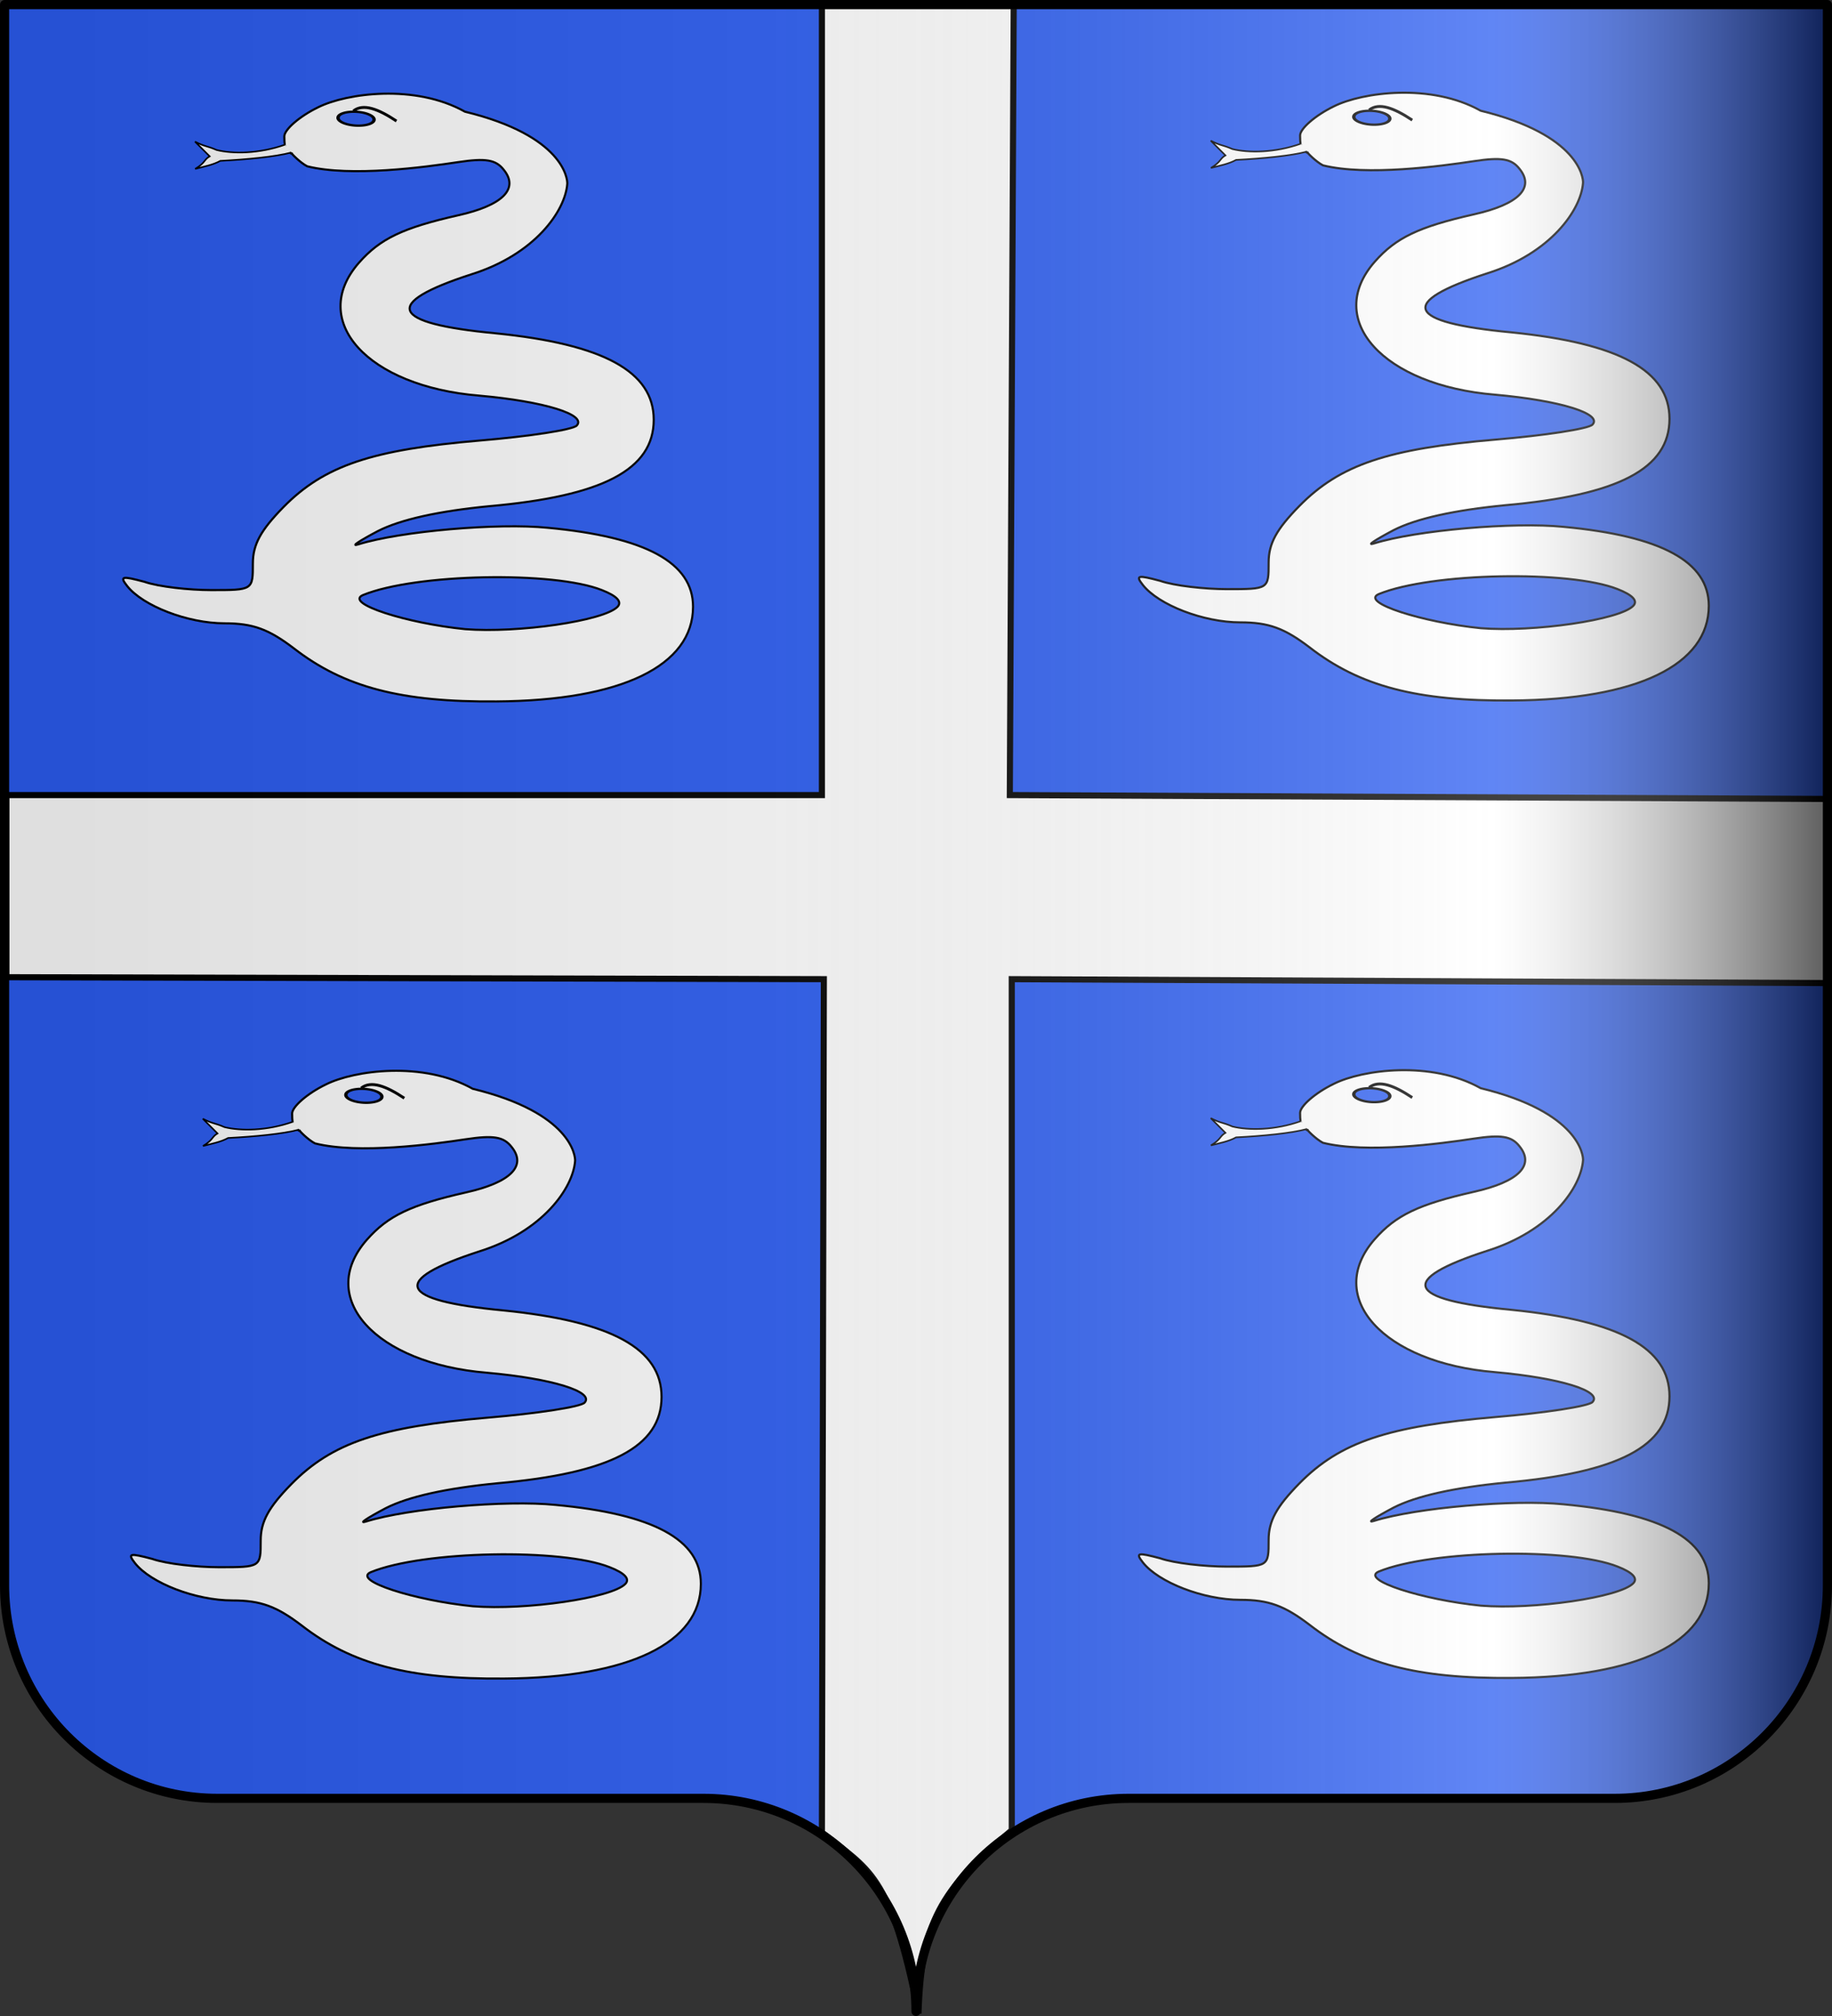 <?xml version="1.0" encoding="UTF-8" standalone="no"?>
<svg
   xmlns:dc="http://purl.org/dc/elements/1.1/"
   xmlns:cc="http://web.resource.org/cc/"
   xmlns:rdf="http://www.w3.org/1999/02/22-rdf-syntax-ns#"
   xmlns:svg="http://www.w3.org/2000/svg"
   xmlns="http://www.w3.org/2000/svg"
   xmlns:xlink="http://www.w3.org/1999/xlink"
   xmlns:sodipodi="http://sodipodi.sourceforge.net/DTD/sodipodi-0.dtd"
   xmlns:inkscape="http://www.inkscape.org/namespaces/inkscape"
   height="660"
   width="600"
   version="1.0"
   id="svg2"
   sodipodi:version="0.32"
   inkscape:version="0.45.1"
   sodipodi:docname="CoA_fr_Martinique.svg"
   sodipodi:docbase="E:\N (E)"
   inkscape:output_extension="org.inkscape.output.svg.inkscape">
  <rect width="100%" height="100%" fill="#333333" stroke="none"/>
  <sodipodi:namedview
     inkscape:window-height="746"
     inkscape:window-width="1024"
     inkscape:pageshadow="2"
     inkscape:pageopacity="0.0"
     guidetolerance="10.0"
     gridtolerance="10.0"
     objecttolerance="10.0"
     borderopacity="1.0"
     bordercolor="#666666"
     pagecolor="#ffffff"
     id="base"
     showgrid="true"
     height="660px"
     inkscape:zoom="0.41666667"
     inkscape:cx="141.88598"
     inkscape:cy="380.12431"
     inkscape:window-x="9"
     inkscape:window-y="-16"
     inkscape:current-layer="layer3" />
  <desc
     id="desc4">Flag of Canton of Valais (Wallis)</desc>
  <defs
     id="defs6">
    <linearGradient
       id="linearGradient2893">
      <stop
         id="stop3188"
         offset="0"
         style="stop-color:#000000;stop-opacity:0.632;" />
      <stop
         id="stop2897"
         offset="0.19"
         style="stop-color:white;stop-opacity:0.251;" />
      <stop
         style="stop-color:#6b6b6b;stop-opacity:0.125;"
         offset="0.6"
         id="stop2901" />
      <stop
         style="stop-color:black;stop-opacity:0.125;"
         offset="1"
         id="stop2899" />
    </linearGradient>
    <radialGradient
       inkscape:collect="always"
       xlink:href="#linearGradient2893"
       id="radialGradient2883"
       cx="203.198"
       cy="218.01"
       fx="203.198"
       fy="218.01"
       r="300"
       gradientTransform="matrix(1.36,0,0,1.355,-79.528,-87.645)"
       gradientUnits="userSpaceOnUse" />
    <linearGradient
       id="linearGradient2955">
      <stop
         style="stop-color:white;stop-opacity:0;"
         offset="0"
         id="stop2965" />
      <stop
         style="stop-color:black;stop-opacity:0.646;"
         offset="1"
         id="stop2959" />
    </linearGradient>
    <radialGradient
       inkscape:collect="always"
       xlink:href="#linearGradient2955"
       id="radialGradient2961"
       cx="225.524"
       cy="218.901"
       fx="225.524"
       fy="218.901"
       r="300"
       gradientTransform="matrix(-4.167939e-4,2.183,-1.884,-3.599562e-4,615.597,-289.121)"
       gradientUnits="userSpaceOnUse" />
    <polygon
       id="star"
       transform="scale(53,53)"
       points="0,-1 0.588,0.809 -0.951,-0.309 0.951,-0.309 -0.588,0.809 0,-1 " />
    <clipPath
       id="clip">
      <path
         d="M 0,-200 L 0,600 L 300,600 L 300,-200 L 0,-200 z "
         id="path10" />
    </clipPath>
    <radialGradient
       inkscape:collect="always"
       xlink:href="#linearGradient2955"
       id="radialGradient1911"
       gradientUnits="userSpaceOnUse"
       gradientTransform="matrix(-4.167939e-4,2.183,-1.884,-3.599562e-4,1395.597,-309.121)"
       cx="225.524"
       cy="218.901"
       fx="225.524"
       fy="218.901"
       r="300" />
    <radialGradient
       inkscape:collect="always"
       xlink:href="#linearGradient2955"
       id="radialGradient2928"
       cx="-483.508"
       cy="153.928"
       fx="-483.508"
       fy="153.928"
       r="300"
       gradientTransform="matrix(0,2.342,-2.291,0,562.913,1323.77)"
       gradientUnits="userSpaceOnUse" />
    <linearGradient
       inkscape:collect="always"
       xlink:href="#linearGradient2893"
       id="linearGradient3186"
       x1="598.5"
       y1="445.2"
       x2="22.5"
       y2="445.2"
       gradientUnits="userSpaceOnUse" />
  </defs>
  <g
     inkscape:groupmode="layer"
     id="layer1"
     inkscape:label="Fond écu"
     sodipodi:insensitive="true">
    <path
       id="path2014"
       style="fill:#2b5df2;fill-opacity:1;fill-rule:nonzero;stroke:none;stroke-width:5;stroke-linecap:round;stroke-linejoin:round;stroke-miterlimit:4;stroke-dashoffset:0;stroke-opacity:1"
       d="M 300,658.499 C 300,619.995 331.203,588.746 369.65,588.746 C 408.097,588.746 490.403,588.746 528.85,588.746 C 567.297,588.746 598.5,557.496 598.5,518.992 L 598.5,1.5 L 1.5,1.5 L 1.5,518.992 C 1.5,557.496 32.703,588.746 71.15,588.746 C 109.597,588.746 191.903,588.746 230.35,588.746 C 268.797,588.746 300,619.995 300,658.499 z "
       sodipodi:nodetypes="cssccccssc" />
  </g>
  <g
     inkscape:groupmode="layer"
     id="layer2"
     inkscape:label="Meubles"
     sodipodi:insensitive="true">
    <path
       sodipodi:nodetypes="ccccccccccccccccccccccc"
       id="path3383"
       d="M -203.162,212.55 C -194.832,203.155 -178.801,197.313 -155.687,203.626 C -138.769,206.087 -123.049,209.277 -124.456,222.894 C -123.604,236.197 -150.274,237.735 -166.232,244.311 C -167.325,246.096 -171.961,247.881 -161.835,249.665 C -121.759,251.955 -100.561,257.65 -101.156,267.513 C -100.738,269.067 -100.642,273.462 -102.468,276.437 C -109.799,288.572 -174.584,286.03 -182.498,295.704 C -123.791,289.74 -107.244,294.284 -102.468,296.069 C -76.472,303.624 -99.61,327.926 -122.706,328.194 C -119.712,328.333 -146.785,330.399 -160.085,328.194 C -179.232,326.677 -193.164,319.493 -201.413,312.132 C -220.13,313.482 -229.108,310.879 -238.792,308.562 C -221.306,309.115 -211.892,306.391 -203.611,303.208 C -204.144,285.523 -190.853,279.059 -172.829,276.437 L -124.456,272.867 C -118.131,272.681 -115.225,268.536 -122.257,266.457 C -195.637,263.234 -195.578,245.703 -184.271,239.686 C -173.505,236.722 -144.653,227.432 -139.847,224.679 C -131.184,220.394 -139.689,217.151 -144.244,217.54 L -155.238,217.54 C -179.179,220.712 -193.937,220.157 -199.214,215.755 L -203.162,212.55 z "
       style="fill:#ffffff;fill-opacity:1;fill-rule:evenodd;stroke:#000000;stroke-width:1.981px;stroke-linecap:butt;stroke-linejoin:miter;stroke-opacity:1" />
    <path
       style="fill:#2b5df2;fill-opacity:1;fill-rule:evenodd;stroke:#000000;stroke-width:1.981px;stroke-linecap:butt;stroke-linejoin:miter;stroke-opacity:1"
       d="M -182.05,308.366 C -188.923,297.666 -104.003,297.275 -106.463,308.366 C -104.953,321.984 -176.063,320.99 -182.05,308.366 z "
       id="path3385"
       sodipodi:nodetypes="ccc" />
    <path
       style="fill:#ffffff;fill-opacity:1;fill-rule:evenodd;stroke:#000000;stroke-width:1.368;stroke-linecap:butt;stroke-linejoin:miter;stroke-miterlimit:4;stroke-dasharray:none;stroke-opacity:1"
       d="M -202.447,213.197 C -222.106,219.905 -234.042,215.451 -232.062,216.718 C -214.499,221.685 -229.761,217.294 -230.998,222.64 C -216.061,218.722 -208.313,217.382 -202.447,213.197 z "
       id="path3387"
       sodipodi:nodetypes="cccc" />
    <g
       id="g3410">
      <path
         sodipodi:type="arc"
         style="fill:#2b5df2;fill-opacity:1;fill-rule:evenodd;stroke:#000000;stroke-width:1px;stroke-linecap:butt;stroke-linejoin:miter;stroke-opacity:1"
         id="path3389"
         sodipodi:cx="235.10832"
         sodipodi:cy="106.21926"
         sodipodi:rx="3.0947645"
         sodipodi:ry="1.6880534"
         d="M 238.203 106.219 A 3.095 1.688 0 1 1  232.014,106.219 A 3.095 1.688 0 1 1  238.203 106.219 z"
         transform="matrix(1.7,0.108,-0.133,1.106,-568.05,65.536)" />
      <path
         style="fill:none;fill-rule:evenodd;stroke:#000000;stroke-width:1.387;stroke-linecap:butt;stroke-linejoin:miter;stroke-miterlimit:4;stroke-dasharray:none;stroke-opacity:1"
         d="M -183.3,206.276 C -180.384,204.115 -175.999,205.691 -170.659,209.065"
         id="path3391"
         sodipodi:nodetypes="cc" />
    </g>
    <path
       sodipodi:nodetypes="cc"
       id="path3393"
       d="M -200.502,312.961 C -202.783,309.986 -203.669,306.656 -203.635,303.682"
       style="fill:none;fill-rule:evenodd;stroke:#000000;stroke-width:1.981px;stroke-linecap:butt;stroke-linejoin:miter;stroke-opacity:1" />
    <path
       sodipodi:nodetypes="cc"
       id="path3395"
       d="M -180.548,310.12 C -185.639,304.645 -189.353,299.879 -180.548,294.403"
       style="fill:none;fill-rule:evenodd;stroke:#000000;stroke-width:1.981px;stroke-linecap:butt;stroke-linejoin:miter;stroke-opacity:1" />
    <path
       sodipodi:nodetypes="csscscccscsccccsccsscssccsccccsccscccsccc"
       d="M -143.254,355.017 C -149.432,358.01 -154.324,362.362 -154.324,364.539 C -154.324,366.987 -150.689,367.037 -155.249,368.581 C -159.809,370.125 -171.467,372.563 -179.849,372.025 C -182.615,372.037 -189.266,370.127 -191.194,370.383 C -193.121,370.638 -182.467,375.233 -186.586,374.145 C -192.249,372.513 -195.496,371.912 -191.12,374.905 C -187.773,377.081 -180.39,377.181 -169.836,375.821 C -165.588,375.277 -154.923,372.573 -151.004,372.229 C -148.296,371.991 -148.505,374.196 -146.831,374.332 C -132.93,375.148 -108.244,374.604 -97.431,372.972 C -88.421,371.612 -85.075,372.156 -82.501,375.42 C -77.352,381.678 -82.758,387.118 -97.431,390.383 C -115.452,394.464 -122.917,398 -129.868,405.89 C -146.601,424.933 -127.036,446.424 -90.481,449.417 C -69.114,451.321 -55.213,455.674 -58.56,459.21 C -59.847,460.571 -74.005,462.747 -90.223,464.107 C -125.491,467.1 -141.195,472.269 -154.581,485.871 C -162.046,493.488 -164.621,498.113 -164.621,504.37 C -164.621,513.075 -164.621,513.075 -178.265,513.075 C -185.473,513.075 -195.512,511.987 -200.146,510.355 C -207.354,508.451 -208.384,508.451 -205.81,511.715 C -200.661,518.244 -185.987,523.957 -173.888,523.957 C -164.621,523.957 -159.472,525.861 -151.234,532.119 C -134.759,544.905 -115.966,549.801 -84.817,549.529 C -43.886,549.257 -20.46,537.831 -20.46,518.516 C -20.46,504.098 -35.906,495.664 -68.084,492.672 C -84.303,491.04 -116.224,493.76 -130.125,498.113 C -132.699,498.929 -129.868,497.025 -123.689,493.76 C -116.224,489.952 -103.867,487.231 -87.134,485.599 C -50.064,482.334 -33.331,473.629 -33.331,457.306 C -33.331,441.527 -49.807,432.55 -85.075,429.013 C -119.828,425.749 -122.402,419.22 -93.055,409.698 C -72.203,403.169 -61.649,393.375 -61.649,380.045 C -61.649,359.642 -72.203,352.841 -107.471,350.936 C -128.838,349.848 -133.987,350.392 -143.254,355.017 z M -50.322,513.075 C -45.431,514.98 -43.629,516.884 -45.173,518.516 C -49.549,523.141 -77.867,527.222 -95.115,525.861 C -114.164,523.957 -134.759,517.428 -128.581,514.708 C -111.333,507.634 -66.025,506.818 -50.322,513.075 z "
       style="fill:#ffffff;fill-opacity:1;stroke:#000000;stroke-width:0.92;stroke-miterlimit:4;stroke-dasharray:none;stroke-opacity:1"
       id="path3380" />
    <g
       id="g6339">
      <path
         sodipodi:nodetypes="ccccccccccccccc"
         id="path37505"
         d="M 269.182,1.636 L 332,1.636 L 330.727,260.29 L 599,261.563 L 598.473,321.835 L 331.363,320.562 L 331.363,599.164 C 307.606,619.189 301.853,629.095 300.8,659.2 C 291.577,612.764 284.424,612.215 269.182,599.91 L 269.819,320.562 L 154.427,320.288 L 2.073,319.926 L 2.073,260.29 L 269.182,260.29 L 269.182,1.636 z "
         style="fill:#ffffff;fill-opacity:1;fill-rule:evenodd;stroke:#000000;stroke-width:2;stroke-linecap:butt;stroke-linejoin:miter;stroke-miterlimit:4;stroke-dasharray:none;stroke-opacity:1" />
      <g
         id="g6296">
        <path
           id="path3372"
           style="fill:#ffffff;fill-opacity:1;stroke:#000000;stroke-width:0.7;stroke-miterlimit:4;stroke-dasharray:none;stroke-opacity:1"
           d="M 106.746,355.017 C 100.568,358.01 95.676,362.362 95.676,364.539 C 95.676,366.987 95.882,368.337 96.342,369.005 C 97.968,369.951 98.481,370.873 98.147,370.108 C 97.883,370.077 100.859,373.136 103.169,374.332 C 117.494,377.906 141.756,374.604 152.569,372.972 C 161.579,371.612 164.925,372.156 167.499,375.42 C 172.648,381.678 167.242,387.118 152.569,390.383 C 134.548,394.464 127.083,398 120.132,405.89 C 103.399,424.933 122.964,446.424 159.519,449.417 C 180.886,451.321 194.787,455.674 191.44,459.21 C 190.153,460.571 175.995,462.747 159.777,464.107 C 124.509,467.1 108.805,472.269 95.419,485.871 C 87.954,493.488 85.379,498.113 85.379,504.37 C 85.379,513.075 85.379,513.075 71.735,513.075 C 64.527,513.075 54.488,511.987 49.854,510.355 C 42.646,508.451 41.616,508.451 44.19,511.715 C 49.339,518.244 64.013,523.957 76.112,523.957 C 85.379,523.957 90.528,525.861 98.766,532.119 C 115.241,544.905 134.034,549.801 165.183,549.529 C 206.114,549.257 229.54,537.831 229.54,518.516 C 229.54,504.098 214.094,495.664 181.916,492.672 C 165.697,491.04 133.776,493.76 119.875,498.113 C 117.301,498.929 120.132,497.025 126.311,493.76 C 133.776,489.952 146.133,487.231 162.866,485.599 C 199.936,482.334 216.669,473.629 216.669,457.306 C 216.669,441.527 200.193,432.55 164.925,429.013 C 130.172,425.749 127.598,419.22 156.945,409.698 C 177.797,403.169 187.717,388.899 188.351,380.045 C 188.461,378.516 187.13,364.296 154.832,356.452 C 138.557,347.303 116.013,350.392 106.746,355.017 z M 199.678,513.075 C 204.569,514.98 206.371,516.884 204.827,518.516 C 200.451,523.141 172.133,527.222 154.885,525.861 C 135.836,523.957 115.241,517.428 121.419,514.708 C 138.667,507.634 183.975,506.818 199.678,513.075 z "
           sodipodi:nodetypes="cscccsccccsccsscssccsccccsccscccsccc" />
        <g
           style="stroke:#000000;stroke-width:0.8;stroke-miterlimit:4;stroke-dasharray:none;stroke-opacity:1"
           id="g3374"
           transform="matrix(1.119,0,0,1.181,323.383,112.619)">
          <path
             transform="matrix(1.7,0.108,-0.133,1.106,-568.05,65.536)"
             d="M 238.203 106.219 A 3.095 1.688 0 1 1  232.014,106.219 A 3.095 1.688 0 1 1  238.203 106.219 z"
             sodipodi:ry="1.6880534"
             sodipodi:rx="3.0947645"
             sodipodi:cy="106.21926"
             sodipodi:cx="235.10832"
             id="path3376"
             style="fill:#2b5df2;fill-opacity:1;fill-rule:evenodd;stroke:#000000;stroke-width:0.581;stroke-linecap:butt;stroke-linejoin:miter;stroke-miterlimit:4;stroke-dasharray:none;stroke-opacity:1"
             sodipodi:type="arc" />
          <path
             sodipodi:nodetypes="cc"
             id="path3378"
             d="M -183.3,206.276 C -180.384,204.115 -175.999,205.691 -170.659,209.065"
             style="fill:none;fill-rule:evenodd;stroke:#000000;stroke-width:0.8;stroke-linecap:butt;stroke-linejoin:miter;stroke-miterlimit:4;stroke-dasharray:none;stroke-opacity:1" />
        </g>
        <path
           style="fill:#ffffff;fill-opacity:1;fill-rule:evenodd;stroke:#000000;stroke-width:0.522;stroke-linecap:butt;stroke-linejoin:miter;stroke-miterlimit:4;stroke-dasharray:none;stroke-opacity:1"
           d="M 95.957,367.233 C 87.349,370.306 78.676,370.277 73.527,369.004 C 70.19,367.541 69.815,368.001 66.422,366.261 L 71.232,371.065 C 69.296,372.206 69.894,373.148 66.472,375.187 C 69.328,374.433 72.352,373.872 74.715,372.555 C 83.55,372.094 92.617,371.233 97.951,369.823"
           id="path4356"
           sodipodi:nodetypes="ccccccc" />
      </g>
      <g
         transform="translate(-2.561,-319.89)"
         id="g6303">
        <path
           sodipodi:nodetypes="cscccsccccsccsscssccsccccsccscccsccc"
           d="M 106.746,355.017 C 100.568,358.01 95.676,362.362 95.676,364.539 C 95.676,366.987 95.882,368.337 96.342,369.005 C 97.968,369.951 98.481,370.873 98.147,370.108 C 97.883,370.077 100.859,373.136 103.169,374.332 C 117.494,377.906 141.756,374.604 152.569,372.972 C 161.579,371.612 164.925,372.156 167.499,375.42 C 172.648,381.678 167.242,387.118 152.569,390.383 C 134.548,394.464 127.083,398 120.132,405.89 C 103.399,424.933 122.964,446.424 159.519,449.417 C 180.886,451.321 194.787,455.674 191.44,459.21 C 190.153,460.571 175.995,462.747 159.777,464.107 C 124.509,467.1 108.805,472.269 95.419,485.871 C 87.954,493.488 85.379,498.113 85.379,504.37 C 85.379,513.075 85.379,513.075 71.735,513.075 C 64.527,513.075 54.488,511.987 49.854,510.355 C 42.646,508.451 41.616,508.451 44.19,511.715 C 49.339,518.244 64.013,523.957 76.112,523.957 C 85.379,523.957 90.528,525.861 98.766,532.119 C 115.241,544.905 134.034,549.801 165.183,549.529 C 206.114,549.257 229.54,537.831 229.54,518.516 C 229.54,504.098 214.094,495.664 181.916,492.672 C 165.697,491.04 133.776,493.76 119.875,498.113 C 117.301,498.929 120.132,497.025 126.311,493.76 C 133.776,489.952 146.133,487.231 162.866,485.599 C 199.936,482.334 216.669,473.629 216.669,457.306 C 216.669,441.527 200.193,432.55 164.925,429.013 C 130.172,425.749 127.598,419.22 156.945,409.698 C 177.797,403.169 187.717,388.899 188.351,380.045 C 188.461,378.516 187.13,364.296 154.832,356.452 C 138.557,347.303 116.013,350.392 106.746,355.017 z M 199.678,513.075 C 204.569,514.98 206.371,516.884 204.827,518.516 C 200.451,523.141 172.133,527.222 154.885,525.861 C 135.836,523.957 115.241,517.428 121.419,514.708 C 138.667,507.634 183.975,506.818 199.678,513.075 z "
           style="fill:#ffffff;fill-opacity:1;stroke:#000000;stroke-width:0.7;stroke-miterlimit:4;stroke-dasharray:none;stroke-opacity:1"
           id="path6305" />
        <g
           transform="matrix(1.119,0,0,1.181,323.383,112.619)"
           id="g6307"
           style="stroke:#000000;stroke-width:0.8;stroke-miterlimit:4;stroke-dasharray:none;stroke-opacity:1">
          <path
             sodipodi:type="arc"
             style="fill:#2b5df2;fill-opacity:1;fill-rule:evenodd;stroke:#000000;stroke-width:0.581;stroke-linecap:butt;stroke-linejoin:miter;stroke-miterlimit:4;stroke-dasharray:none;stroke-opacity:1"
             id="path6309"
             sodipodi:cx="235.10832"
             sodipodi:cy="106.21926"
             sodipodi:rx="3.0947645"
             sodipodi:ry="1.6880534"
             d="M 238.203 106.219 A 3.095 1.688 0 1 1  232.014,106.219 A 3.095 1.688 0 1 1  238.203 106.219 z"
             transform="matrix(1.7,0.108,-0.133,1.106,-568.05,65.536)" />
          <path
             style="fill:none;fill-rule:evenodd;stroke:#000000;stroke-width:0.8;stroke-linecap:butt;stroke-linejoin:miter;stroke-miterlimit:4;stroke-dasharray:none;stroke-opacity:1"
             d="M -183.3,206.276 C -180.384,204.115 -175.999,205.691 -170.659,209.065"
             id="path6311"
             sodipodi:nodetypes="cc" />
        </g>
        <path
           sodipodi:nodetypes="ccccccc"
           id="path6313"
           d="M 95.957,367.233 C 87.349,370.306 78.676,370.277 73.527,369.004 C 70.19,367.541 69.815,368.001 66.422,366.261 L 71.232,371.065 C 69.296,372.206 69.894,373.148 66.472,375.187 C 69.328,374.433 72.352,373.872 74.715,372.555 C 83.55,372.094 92.617,371.233 97.951,369.823"
           style="fill:#ffffff;fill-opacity:1;fill-rule:evenodd;stroke:#000000;stroke-width:0.522;stroke-linecap:butt;stroke-linejoin:miter;stroke-miterlimit:4;stroke-dasharray:none;stroke-opacity:1" />
      </g>
      <g
         id="g6315"
         transform="translate(330.11,-320.201)">
        <path
           id="path6317"
           style="fill:#ffffff;fill-opacity:1;stroke:#000000;stroke-width:0.7;stroke-miterlimit:4;stroke-dasharray:none;stroke-opacity:1"
           d="M 106.746,355.017 C 100.568,358.01 95.676,362.362 95.676,364.539 C 95.676,366.987 95.882,368.337 96.342,369.005 C 97.968,369.951 98.481,370.873 98.147,370.108 C 97.883,370.077 100.859,373.136 103.169,374.332 C 117.494,377.906 141.756,374.604 152.569,372.972 C 161.579,371.612 164.925,372.156 167.499,375.42 C 172.648,381.678 167.242,387.118 152.569,390.383 C 134.548,394.464 127.083,398 120.132,405.89 C 103.399,424.933 122.964,446.424 159.519,449.417 C 180.886,451.321 194.787,455.674 191.44,459.21 C 190.153,460.571 175.995,462.747 159.777,464.107 C 124.509,467.1 108.805,472.269 95.419,485.871 C 87.954,493.488 85.379,498.113 85.379,504.37 C 85.379,513.075 85.379,513.075 71.735,513.075 C 64.527,513.075 54.488,511.987 49.854,510.355 C 42.646,508.451 41.616,508.451 44.19,511.715 C 49.339,518.244 64.013,523.957 76.112,523.957 C 85.379,523.957 90.528,525.861 98.766,532.119 C 115.241,544.905 134.034,549.801 165.183,549.529 C 206.114,549.257 229.54,537.831 229.54,518.516 C 229.54,504.098 214.094,495.664 181.916,492.672 C 165.697,491.04 133.776,493.76 119.875,498.113 C 117.301,498.929 120.132,497.025 126.311,493.76 C 133.776,489.952 146.133,487.231 162.866,485.599 C 199.936,482.334 216.669,473.629 216.669,457.306 C 216.669,441.527 200.193,432.55 164.925,429.013 C 130.172,425.749 127.598,419.22 156.945,409.698 C 177.797,403.169 187.717,388.899 188.351,380.045 C 188.461,378.516 187.13,364.296 154.832,356.452 C 138.557,347.303 116.013,350.392 106.746,355.017 z M 199.678,513.075 C 204.569,514.98 206.371,516.884 204.827,518.516 C 200.451,523.141 172.133,527.222 154.885,525.861 C 135.836,523.957 115.241,517.428 121.419,514.708 C 138.667,507.634 183.975,506.818 199.678,513.075 z "
           sodipodi:nodetypes="cscccsccccsccsscssccsccccsccscccsccc" />
        <g
           style="stroke:#000000;stroke-width:0.8;stroke-miterlimit:4;stroke-dasharray:none;stroke-opacity:1"
           id="g6319"
           transform="matrix(1.119,0,0,1.181,323.383,112.619)">
          <path
             transform="matrix(1.7,0.108,-0.133,1.106,-568.05,65.536)"
             d="M 238.203 106.219 A 3.095 1.688 0 1 1  232.014,106.219 A 3.095 1.688 0 1 1  238.203 106.219 z"
             sodipodi:ry="1.6880534"
             sodipodi:rx="3.0947645"
             sodipodi:cy="106.21926"
             sodipodi:cx="235.10832"
             id="path6321"
             style="fill:#2b5df2;fill-opacity:1;fill-rule:evenodd;stroke:#000000;stroke-width:0.581;stroke-linecap:butt;stroke-linejoin:miter;stroke-miterlimit:4;stroke-dasharray:none;stroke-opacity:1"
             sodipodi:type="arc" />
          <path
             sodipodi:nodetypes="cc"
             id="path6323"
             d="M -183.3,206.276 C -180.384,204.115 -175.999,205.691 -170.659,209.065"
             style="fill:none;fill-rule:evenodd;stroke:#000000;stroke-width:0.8;stroke-linecap:butt;stroke-linejoin:miter;stroke-miterlimit:4;stroke-dasharray:none;stroke-opacity:1" />
        </g>
        <path
           style="fill:#ffffff;fill-opacity:1;fill-rule:evenodd;stroke:#000000;stroke-width:0.522;stroke-linecap:butt;stroke-linejoin:miter;stroke-miterlimit:4;stroke-dasharray:none;stroke-opacity:1"
           d="M 95.957,367.233 C 87.349,370.306 78.676,370.277 73.527,369.004 C 70.19,367.541 69.815,368.001 66.422,366.261 L 71.232,371.065 C 69.296,372.206 69.894,373.148 66.472,375.187 C 69.328,374.433 72.352,373.872 74.715,372.555 C 83.55,372.094 92.617,371.233 97.951,369.823"
           id="path6325"
           sodipodi:nodetypes="ccccccc" />
      </g>
      <g
         transform="translate(330.11,-0.201)"
         id="g6327">
        <path
           sodipodi:nodetypes="cscccsccccsccsscssccsccccsccscccsccc"
           d="M 106.746,355.017 C 100.568,358.01 95.676,362.362 95.676,364.539 C 95.676,366.987 95.882,368.337 96.342,369.005 C 97.968,369.951 98.481,370.873 98.147,370.108 C 97.883,370.077 100.859,373.136 103.169,374.332 C 117.494,377.906 141.756,374.604 152.569,372.972 C 161.579,371.612 164.925,372.156 167.499,375.42 C 172.648,381.678 167.242,387.118 152.569,390.383 C 134.548,394.464 127.083,398 120.132,405.89 C 103.399,424.933 122.964,446.424 159.519,449.417 C 180.886,451.321 194.787,455.674 191.44,459.21 C 190.153,460.571 175.995,462.747 159.777,464.107 C 124.509,467.1 108.805,472.269 95.419,485.871 C 87.954,493.488 85.379,498.113 85.379,504.37 C 85.379,513.075 85.379,513.075 71.735,513.075 C 64.527,513.075 54.488,511.987 49.854,510.355 C 42.646,508.451 41.616,508.451 44.19,511.715 C 49.339,518.244 64.013,523.957 76.112,523.957 C 85.379,523.957 90.528,525.861 98.766,532.119 C 115.241,544.905 134.034,549.801 165.183,549.529 C 206.114,549.257 229.54,537.831 229.54,518.516 C 229.54,504.098 214.094,495.664 181.916,492.672 C 165.697,491.04 133.776,493.76 119.875,498.113 C 117.301,498.929 120.132,497.025 126.311,493.76 C 133.776,489.952 146.133,487.231 162.866,485.599 C 199.936,482.334 216.669,473.629 216.669,457.306 C 216.669,441.527 200.193,432.55 164.925,429.013 C 130.172,425.749 127.598,419.22 156.945,409.698 C 177.797,403.169 187.717,388.899 188.351,380.045 C 188.461,378.516 187.13,364.296 154.832,356.452 C 138.557,347.303 116.013,350.392 106.746,355.017 z M 199.678,513.075 C 204.569,514.98 206.371,516.884 204.827,518.516 C 200.451,523.141 172.133,527.222 154.885,525.861 C 135.836,523.957 115.241,517.428 121.419,514.708 C 138.667,507.634 183.975,506.818 199.678,513.075 z "
           style="fill:#ffffff;fill-opacity:1;stroke:#000000;stroke-width:0.7;stroke-miterlimit:4;stroke-dasharray:none;stroke-opacity:1"
           id="path6329" />
        <g
           transform="matrix(1.119,0,0,1.181,323.383,112.619)"
           id="g6331"
           style="stroke:#000000;stroke-width:0.8;stroke-miterlimit:4;stroke-dasharray:none;stroke-opacity:1">
          <path
             sodipodi:type="arc"
             style="fill:#2b5df2;fill-opacity:1;fill-rule:evenodd;stroke:#000000;stroke-width:0.581;stroke-linecap:butt;stroke-linejoin:miter;stroke-miterlimit:4;stroke-dasharray:none;stroke-opacity:1"
             id="path6333"
             sodipodi:cx="235.10832"
             sodipodi:cy="106.21926"
             sodipodi:rx="3.0947645"
             sodipodi:ry="1.6880534"
             d="M 238.203 106.219 A 3.095 1.688 0 1 1  232.014,106.219 A 3.095 1.688 0 1 1  238.203 106.219 z"
             transform="matrix(1.7,0.108,-0.133,1.106,-568.05,65.536)" />
          <path
             style="fill:none;fill-rule:evenodd;stroke:#000000;stroke-width:0.8;stroke-linecap:butt;stroke-linejoin:miter;stroke-miterlimit:4;stroke-dasharray:none;stroke-opacity:1"
             d="M -183.3,206.276 C -180.384,204.115 -175.999,205.691 -170.659,209.065"
             id="path6335"
             sodipodi:nodetypes="cc" />
        </g>
        <path
           sodipodi:nodetypes="ccccccc"
           id="path6337"
           d="M 95.957,367.233 C 87.349,370.306 78.676,370.277 73.527,369.004 C 70.19,367.541 69.815,368.001 66.422,366.261 L 71.232,371.065 C 69.296,372.206 69.894,373.148 66.472,375.187 C 69.328,374.433 72.352,373.872 74.715,372.555 C 83.55,372.094 92.617,371.233 97.951,369.823"
           style="fill:#ffffff;fill-opacity:1;fill-rule:evenodd;stroke:#000000;stroke-width:0.522;stroke-linecap:butt;stroke-linejoin:miter;stroke-miterlimit:4;stroke-dasharray:none;stroke-opacity:1" />
      </g>
    </g>
  </g>
  <g
     inkscape:groupmode="layer"
     id="layer3"
     inkscape:label="Reflet final"
     sodipodi:insensitive="true">
    <path
       id="path2875"
       style="fill:url(#linearGradient3186);fill-opacity:1;fill-rule:evenodd;stroke:none;stroke-width:3;stroke-linecap:butt;stroke-linejoin:miter;stroke-miterlimit:4;stroke-dasharray:none;stroke-opacity:1"
       d="M 1.5,1.5 L 1.5,518.991 C 1.5,557.496 32.703,588.746 71.15,588.746 C 109.597,588.746 191.903,588.746 230.35,588.746 C 268.797,588.745 300,619.996 300,658.5 C 300,619.996 331.203,588.746 369.65,588.746 C 408.097,588.745 490.403,588.746 528.85,588.746 C 567.297,588.746 598.5,557.496 598.5,518.991 L 598.5,1.5 L 1.5,1.5 z " />
  </g>
  <g
     inkscape:groupmode="layer"
     id="layer4"
     inkscape:label="Contour final"
     sodipodi:insensitive="true">
    <path
       id="path1572"
       style="fill:none;fill-opacity:1;fill-rule:nonzero;stroke:black;stroke-width:3;stroke-linecap:round;stroke-linejoin:round;stroke-miterlimit:4;stroke-dasharray:none;stroke-dashoffset:0;stroke-opacity:1"
       d="M 300,658.5 C 300,619.996 331.203,588.746 369.65,588.746 C 408.097,588.746 490.403,588.746 528.85,588.746 C 567.297,588.746 598.5,557.497 598.5,518.993 L 598.5,1.5 L 1.5,1.5 L 1.5,518.993 C 1.5,557.497 32.703,588.746 71.15,588.746 C 109.597,588.746 191.903,588.746 230.35,588.746 C 268.797,588.746 300,619.996 300,658.5 z "
       sodipodi:nodetypes="cssccccssc" />
  </g>
</svg>
